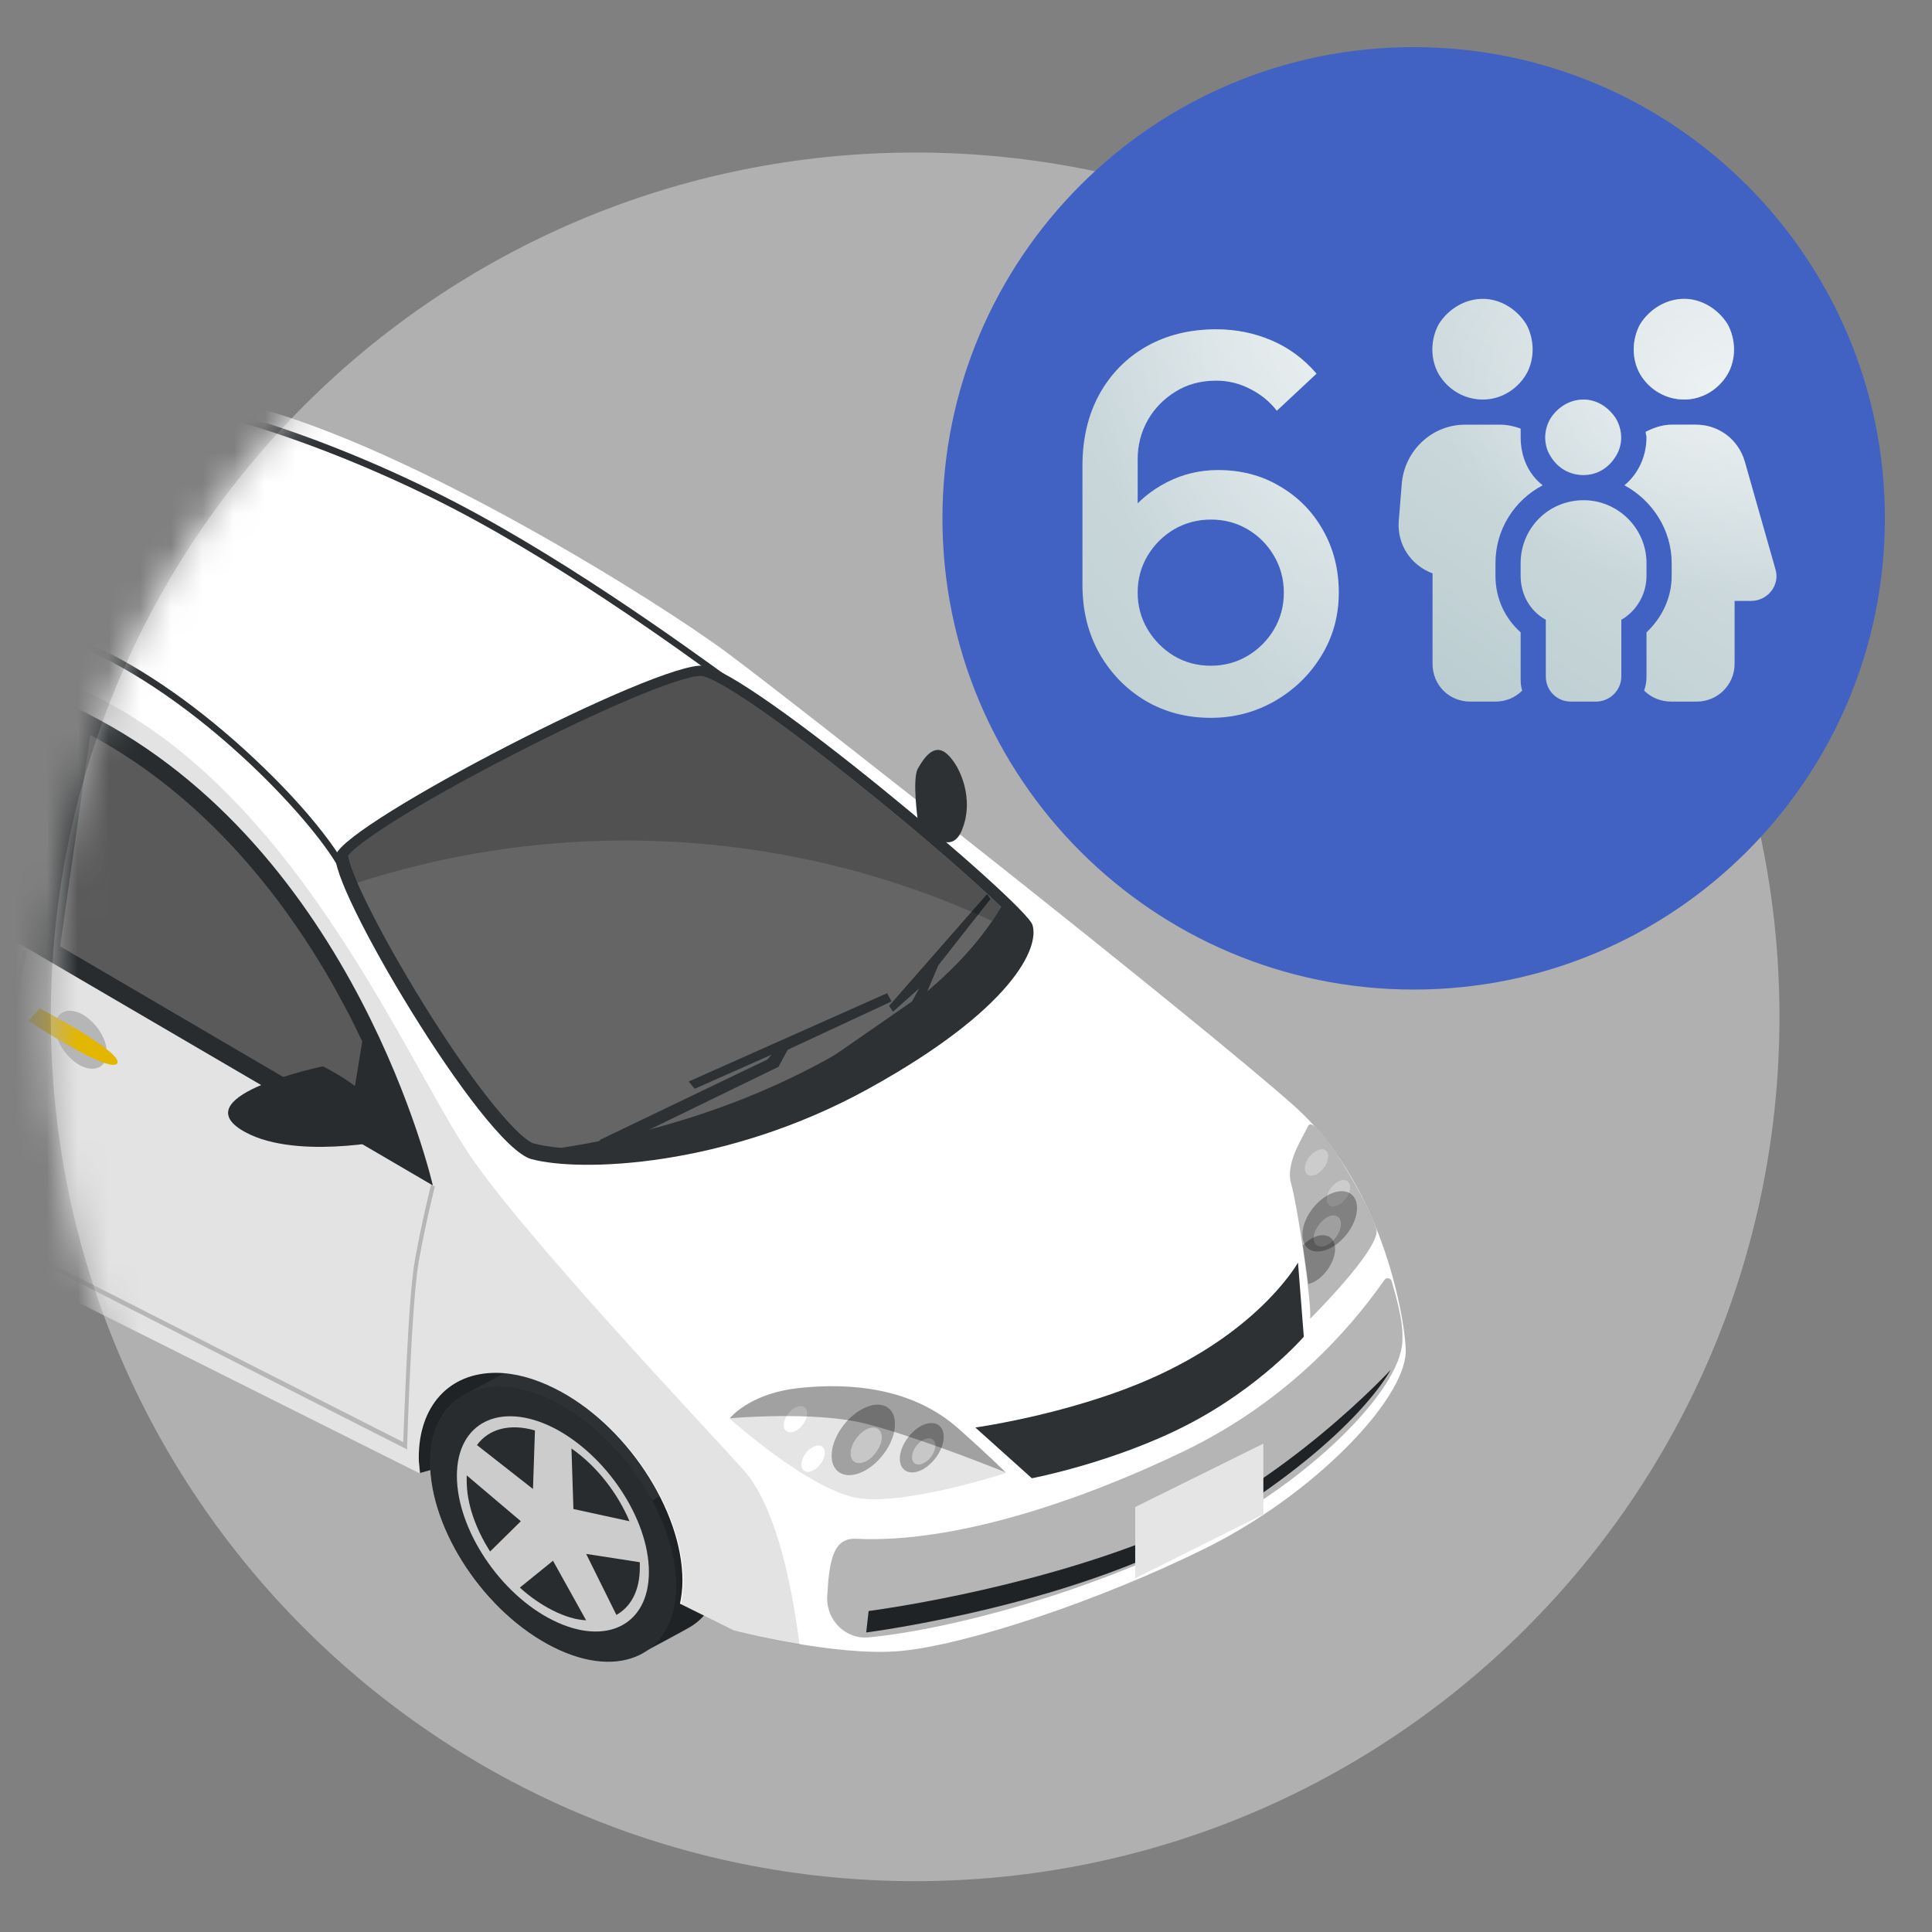 <svg xmlns="http://www.w3.org/2000/svg" width="62" height="62" viewBox="0 0 62 62" fill="none"><rect x="0" y="0" width="62" height="62" fill="#808080" stroke="none"/><path opacity="0.6" d="M1.631 32.631C1.631 17.313 14.05 4.895 29.368 4.895V4.895C44.687 4.895 57.105 17.313 57.105 32.631V32.631C57.105 47.95 44.687 60.368 29.368 60.368V60.368C14.05 60.368 1.631 47.95 1.631 32.631V32.631Z" fill="#D0D0D0"></path><mask id="mask0_1384_3520" style="mask-type:alpha" maskUnits="userSpaceOnUse" x="1" y="4" width="57" height="57"><path d="M1.631 32.631C1.631 17.313 14.05 4.895 29.368 4.895V4.895C44.687 4.895 57.105 17.313 57.105 32.631V32.631C57.105 47.95 44.687 60.368 29.368 60.368V60.368C14.05 60.368 1.631 47.95 1.631 32.631V32.631Z" fill="#D9D9D9"></path></mask><g mask="url(#mask0_1384_3520)"><path d="M13.486 47.266L21.338 45.074L15.911 41.957L13.173 44.604L13.486 47.266Z" fill="#2D3134"></path><path opacity="0.29" d="M13.486 47.266L21.338 45.074L15.911 41.957L13.173 44.604L13.486 47.266Z" fill="black"></path><path d="M19.229 44.15C18.181 43.618 17.227 43.555 16.523 43.884L15.037 44.683C14.286 45.027 13.801 45.795 13.801 46.922C13.801 49.099 15.569 51.762 17.743 52.842C18.822 53.375 19.792 53.437 20.511 53.093C20.511 53.093 21.981 52.31 22.138 52.216C22.779 51.84 23.17 51.104 23.17 50.086C23.17 47.893 21.403 45.246 19.229 44.15Z" fill="#2D3134"></path><path opacity="0.29" d="M20.557 53.077C20.839 52.936 21.996 52.31 22.137 52.216C22.778 51.84 23.169 51.104 23.169 50.086C23.169 49.209 22.888 48.254 22.403 47.361L20.917 48.16C21.402 49.052 21.683 50.008 21.683 50.885C21.699 51.95 21.261 52.717 20.557 53.077Z" fill="black"></path><path d="M21.7 50.885C21.7 53.062 19.933 53.955 17.759 52.858C15.585 51.762 13.817 49.115 13.817 46.938C13.817 44.761 15.585 43.868 17.759 44.965C19.933 46.045 21.7 48.708 21.7 50.885Z" fill="#2D3134"></path><path d="M20.824 50.446C20.824 52.153 19.448 52.842 17.743 51.997C16.038 51.151 14.662 49.068 14.662 47.361C14.662 45.654 16.038 44.965 17.743 45.81C19.448 46.672 20.824 48.739 20.824 50.446Z" fill="#E5E5E5"></path><path d="M19.781 51.825C20.25 51.559 20.532 51.042 20.532 50.306C20.532 50.243 20.532 50.18 20.532 50.133L18.811 49.867L19.781 51.825Z" fill="#2D3134"></path><path d="M18.402 48.426L20.201 48.818C19.825 47.925 19.153 47.048 18.339 46.484L18.402 48.426Z" fill="#2D3134"></path><path d="M17.104 47.784L17.167 45.905C16.354 45.67 15.681 45.858 15.306 46.374L17.104 47.784Z" fill="#2D3134"></path><path d="M14.977 47.346C14.977 47.408 14.977 47.455 14.977 47.518C14.977 48.254 15.259 49.053 15.728 49.789L16.714 48.818L14.977 47.346Z" fill="#2D3134"></path><path d="M17.746 50.086L16.682 50.948C17.011 51.245 17.37 51.496 17.746 51.684C18.121 51.872 18.481 51.981 18.809 51.997L17.746 50.086Z" fill="#2D3134"></path><path opacity="0.11" d="M21.7 50.885C21.7 53.062 19.933 53.955 17.759 52.858C15.585 51.762 13.817 49.115 13.817 46.938C13.817 44.761 15.585 43.868 17.759 44.965C19.933 46.045 21.7 48.708 21.7 50.885Z" fill="black"></path><path d="M41.53 35.489C38.511 32.795 25.498 22.553 23.324 20.94C21.15 19.326 13.283 14.377 7.996 13.015C2.709 11.652 2.052 12.451 0.973 12.216C-0.106 11.981 -3.312 11.229 -8.036 12.686C-10.054 13.312 -12.447 14.002 -14.402 15.756C-16.998 18.073 -19 21.676 -19.97 23.633L-20.173 24.291C-20.533 25.466 -20.377 26.75 -19.751 27.799C-19.219 28.692 -18.547 29.726 -18.046 30.29C-17.608 30.775 -17.076 31.292 -16.623 31.73C-16.623 31.699 -16.623 31.652 -16.623 31.621C-16.623 29.961 -15.653 28.896 -14.152 28.896C-13.557 28.896 -12.916 29.068 -12.259 29.397C-9.991 30.524 -8.161 33.297 -8.161 35.567C-8.161 35.865 -8.192 36.147 -8.255 36.413L13.47 47.282C13.454 47.11 13.439 46.938 13.439 46.781C13.439 45.121 14.409 44.056 15.91 44.056C16.505 44.056 17.146 44.228 17.803 44.557C20.071 45.685 21.901 48.457 21.901 50.728C21.901 50.994 21.869 51.229 21.822 51.464L23.558 52.325C23.558 52.325 26.812 53.171 28.892 52.983C30.972 52.795 35.258 51.386 38.699 49.678C42.14 47.971 45.049 44.964 45.111 43.398C45.143 42.803 44.548 38.183 41.53 35.489Z" fill="white"></path><path d="M29.454 26.327C29.454 26.327 29.267 25.012 29.454 24.667C29.642 24.338 29.971 23.822 30.393 24.197C30.815 24.573 31.285 25.654 30.862 26.656C30.44 27.659 29.454 26.327 29.454 26.327Z" fill="#2D3134"></path><path opacity="0.3" d="M-18.248 21.19C-18.248 21.19 -8.175 28.159 3.399 34.393C14.973 40.626 21.058 44.165 21.058 44.165L13.91 38.026L-11.725 23.054L-18.248 21.19Z" fill="white"></path><path d="M-11.479 23.21L13.89 38.042C13.89 38.042 11.435 27.236 2.77 22.882C-5.895 18.528 -11.479 23.21 -11.479 23.21Z" fill="#2D3134"></path><path d="M-0.904 15.192C2.474 13.595 5.227 13.109 5.227 12.78C5.227 12.451 -3.454 12.028 -8.819 14.722C-14.183 17.416 -13.918 19.734 -11.884 19.483C-9.851 19.233 -7.129 19.014 -6.269 18.591C-5.409 18.168 -3.782 16.555 -0.904 15.192Z" fill="#2D3134"></path><path d="M-11.977 19.122C-12.181 19.122 -12.665 19.075 -12.744 18.715C-12.869 18.183 -12.149 16.695 -8.505 14.878C-4.517 12.889 1.098 12.732 2.725 12.732C3.554 12.732 4.18 12.764 4.602 12.811C4.383 12.889 4.148 12.967 3.898 13.046C2.772 13.406 1.067 13.954 -0.825 14.862C-2.749 15.771 -4.157 16.82 -5.08 17.494C-5.565 17.838 -5.94 18.12 -6.206 18.261C-6.863 18.59 -8.896 18.809 -10.679 19.013C-11.039 19.06 -11.399 19.091 -11.727 19.122C-11.821 19.122 -11.899 19.122 -11.977 19.122Z" fill="#656565"></path><path d="M10.782 27.424C10.469 28.285 15.489 36.774 17.053 37.197C18.602 37.619 23.279 37.478 27.893 34.926C32.507 32.373 33.367 30.399 33.132 29.679C32.898 28.974 24.029 21.504 22.575 21.363C21.12 21.222 11.157 26.374 10.782 27.424Z" fill="#2D3134"></path><path opacity="0.2" d="M23.09 45.826C23.09 45.826 23.747 44.949 25.515 44.745C27.282 44.557 29.441 44.729 31.052 46.17C32.256 47.251 32.694 47.705 32.694 47.705C32.694 47.705 29.284 48.817 27.595 48.582C25.921 48.347 23.09 45.826 23.09 45.826Z" fill="white"></path><path d="M23.419 45.528C23.419 45.528 24.028 44.714 25.655 44.542C27.282 44.369 29.284 44.526 30.77 45.857C31.88 46.844 32.287 47.267 32.287 47.267C32.287 47.267 29.143 48.3 27.579 48.081C26.015 47.862 23.419 45.528 23.419 45.528Z" fill="#E5E5E5"></path><path opacity="0.2" d="M42.061 42.756C42.061 42.756 44.438 40.532 44.313 39.906C44.188 39.264 42.358 36.1 42.123 36.57C41.889 37.04 41.388 37.791 41.576 38.434C41.764 39.076 42.108 42.192 42.061 42.756Z" fill="white"></path><path d="M42.046 42.318C42.046 42.318 44.282 40.094 44.173 39.467C44.048 38.825 42.218 35.661 41.983 36.131C41.749 36.601 41.248 37.353 41.436 37.995C41.623 38.621 42.093 41.738 42.046 42.318Z" fill="#E5E5E5"></path><path d="M27.875 51.699L27.797 52.388C27.797 52.388 34.788 51.495 39.183 48.786C43.563 46.076 44.626 43.962 44.626 43.962C44.626 43.962 41.248 47.627 37.119 49.318C32.786 51.072 27.875 51.699 27.875 51.699Z" fill="#2D3134"></path><path d="M32.128 29.099C31.33 28.332 29.813 26.985 27.889 25.434C24.761 22.897 22.931 21.723 22.493 21.691H22.477C21.836 21.691 19.287 22.756 16.44 24.229C13.171 25.904 11.419 27.095 11.169 27.455C11.2 27.893 12.06 29.757 13.656 32.326C15.423 35.16 16.706 36.57 17.128 36.695C17.363 36.758 17.66 36.805 18.004 36.836C20.069 36.523 23.635 35.724 27.107 33.672C30.047 31.934 31.455 30.258 32.128 29.099Z" fill="#656565"></path><path d="M-9.334 22.616L-9.663 23.602L0.097 29.303L1.661 23.007L1.614 22.945C-0.45 22.036 -2.483 21.582 -4.47 21.582C-6.55 21.598 -8.208 22.114 -9.334 22.616Z" fill="#656565"></path><path d="M11.234 35.818L11.625 33.422C11.453 33.062 11.281 32.701 11.078 32.326C9.607 29.538 7.011 25.795 2.897 23.586L1.928 30.368L11.234 35.818Z" fill="#656565"></path><path opacity="0.2" d="M3.429 33.782C3.429 34.236 3.054 34.424 2.6 34.205C2.146 33.97 1.771 33.422 1.771 32.952C1.771 32.498 2.146 32.31 2.6 32.529C3.054 32.764 3.429 33.312 3.429 33.782Z" fill="black"></path><path d="M1.271 32.357L0.911 32.764C0.911 32.764 3.523 34.471 3.758 34.127C4.008 33.798 1.271 32.357 1.271 32.357Z" fill="#FFCC00"></path><path opacity="0.2" d="M13.831 38.026C13.831 38.042 13.55 39.123 13.315 40.438C13.096 41.628 12.971 45.575 12.94 46.28L0.489 39.968C0.474 39.718 0.302 37.384 0.302 35.254C0.302 33.014 0.865 30.524 0.865 30.509L0.724 30.477C0.724 30.509 0.161 33.014 0.161 35.254C0.161 37.227 0.302 39.389 0.349 39.89L-5.845 36.758C-5.986 36.57 -7.487 34.518 -8.958 31.401C-10.475 28.191 -10.115 24.119 -10.099 24.072L-10.24 24.056C-10.24 24.103 -10.616 28.206 -9.083 31.464C-7.534 34.722 -5.955 36.836 -5.939 36.852L-5.923 36.867L13.065 46.515V46.405C13.065 46.358 13.205 41.769 13.44 40.469C13.675 39.169 13.956 38.073 13.956 38.073L13.831 38.026Z" fill="black"></path><path opacity="0.3" d="M28.721 45.7C28.721 46.264 28.268 46.938 27.705 47.22C27.142 47.502 26.688 47.267 26.688 46.718C26.688 46.155 27.142 45.481 27.705 45.199C28.268 44.917 28.721 45.137 28.721 45.7Z" fill="black"></path><path opacity="0.3" d="M30.285 46.107C30.285 46.499 29.972 46.969 29.581 47.172C29.19 47.36 28.877 47.204 28.877 46.812C28.877 46.421 29.19 45.951 29.581 45.747C29.972 45.559 30.285 45.716 30.285 46.107Z" fill="black"></path><path d="M26.467 46.625C26.467 46.828 26.295 47.095 26.092 47.189C25.888 47.298 25.716 47.204 25.716 47.001C25.716 46.797 25.888 46.531 26.092 46.437C26.295 46.327 26.467 46.406 26.467 46.625Z" fill="white"></path><path opacity="0.4" d="M28.298 46.123C28.298 46.405 28.063 46.75 27.797 46.891C27.516 47.032 27.297 46.922 27.297 46.64C27.297 46.358 27.532 46.014 27.797 45.873C28.063 45.732 28.298 45.842 28.298 46.123Z" fill="white"></path><path opacity="0.4" d="M30.017 46.389C30.017 46.593 29.845 46.859 29.642 46.953C29.438 47.063 29.266 46.969 29.266 46.765C29.266 46.562 29.438 46.295 29.642 46.202C29.845 46.092 30.017 46.186 30.017 46.389Z" fill="white"></path><path d="M25.903 45.356C25.903 45.559 25.731 45.826 25.527 45.92C25.324 46.029 25.152 45.935 25.152 45.732C25.152 45.528 25.324 45.262 25.527 45.168C25.731 45.058 25.903 45.152 25.903 45.356Z" fill="white"></path><path d="M42.623 37.118C42.623 37.322 42.451 37.588 42.248 37.682C42.045 37.791 41.873 37.697 41.873 37.494C41.873 37.29 42.045 37.024 42.248 36.93C42.451 36.82 42.623 36.899 42.623 37.118Z" fill="white"></path><path d="M43.327 38.104C43.327 38.308 43.155 38.574 42.952 38.668C42.749 38.778 42.577 38.684 42.577 38.48C42.577 38.277 42.749 38.01 42.952 37.916C43.155 37.807 43.327 37.901 43.327 38.104Z" fill="white"></path><path opacity="0.3" d="M43.548 38.762C43.548 39.248 43.157 39.827 42.672 40.062C42.187 40.297 41.796 40.109 41.796 39.623C41.796 39.138 42.187 38.559 42.672 38.324C43.157 38.089 43.548 38.292 43.548 38.762Z" fill="black"></path><path opacity="0.4" d="M43.032 39.279C43.032 39.53 42.829 39.828 42.594 39.953C42.344 40.078 42.156 39.968 42.156 39.734C42.156 39.499 42.36 39.185 42.594 39.06C42.829 38.935 43.032 39.029 43.032 39.279Z" fill="white"></path><path opacity="0.3" d="M42.844 40.078C42.844 39.687 42.531 39.53 42.14 39.718C42.015 39.781 41.905 39.859 41.812 39.968C41.874 40.391 41.937 40.83 41.984 41.206C42.031 41.19 42.093 41.175 42.156 41.143C42.531 40.955 42.844 40.47 42.844 40.078Z" fill="black"></path><path opacity="0.3" d="M23.419 45.513C24.185 45.45 26.343 45.34 27.704 45.669C29.065 45.998 31.427 46.907 32.271 47.251C32.177 47.157 31.739 46.718 30.77 45.857C29.284 44.526 27.282 44.369 25.655 44.542C24.169 44.698 23.528 45.387 23.419 45.513Z" fill="black"></path><path d="M10.359 34.22C10.359 34.22 11.532 34.784 12.064 35.489C12.58 36.194 12.58 36.569 12.58 36.569C12.58 36.569 9.327 37.274 7.716 36.241C6.011 35.129 10.359 34.22 10.359 34.22Z" fill="#2D3134"></path><path d="M18.913 36.946L19.507 36.899L24.981 34.236L25.278 33.688L28.61 32.138L28.469 31.872L22.103 34.706L22.291 34.941L24.762 33.845L24.622 34.002L19.272 36.57L18.913 36.946Z" fill="#2D3134"></path><path d="M24.7 35.474H25.216L29.58 32.232L30.111 30.979L31.785 28.849L31.675 28.692L28.532 32.279L28.657 32.467L29.501 31.715L29.267 32.138L24.84 35.208L24.7 35.474Z" fill="#2D3134"></path><path d="M31.299 45.81L33.114 47.439C33.114 47.439 35.741 46.938 38.087 45.732C40.434 44.526 41.841 42.897 41.841 42.897L41.654 40.517C41.654 40.517 40.59 42.443 37.524 43.962C34.803 45.325 31.299 45.81 31.299 45.81Z" fill="#2D3134"></path><path opacity="0.29" d="M38.589 49.256C42.014 47.533 44.939 44.62 45.002 43.054C45.017 42.787 45.033 42.349 44.658 41.112C44.626 41.002 44.486 40.986 44.423 41.08C43.219 42.803 41.17 45.043 37.979 46.577C34.663 48.175 30.596 49.538 27.468 49.381C26.733 49.349 26.608 50.086 26.546 51.245C26.514 51.996 27.14 52.623 27.891 52.544C30.581 52.278 34.898 51.104 38.589 49.256Z" fill="black"></path><path opacity="0.2" d="M31.833 29.553C31.943 29.397 32.037 29.24 32.115 29.099C31.317 28.332 29.8 26.985 27.876 25.434C24.748 22.897 22.918 21.723 22.48 21.691H22.465C21.823 21.691 19.274 22.756 16.427 24.229C13.158 25.904 11.406 27.095 11.156 27.455C11.172 27.596 11.266 27.909 11.453 28.332C18.132 26.171 25.436 26.593 31.833 29.553Z" fill="black"></path><path d="M36.43 48.363V50.649L40.543 48.598V46.327L36.43 48.363Z" fill="#E5E5E5"></path><path opacity="0.2" d="M42.046 42.318C42.046 42.318 44.282 40.094 44.173 39.467C44.048 38.825 42.218 35.661 41.983 36.131C41.749 36.601 41.248 37.353 41.436 37.995C41.623 38.621 42.093 41.738 42.046 42.318Z" fill="black"></path><path d="M10.999 28.112C10.498 26.875 7.026 22.928 3.179 21.033C-1.67 18.653 -5.893 18.653 -6.753 18.778L-6.785 18.575C-5.909 18.449 -1.623 18.449 3.272 20.845C4.977 21.675 6.823 23.038 8.496 24.667C9.826 25.951 10.905 27.314 11.202 28.034L10.999 28.112Z" fill="#2D3134"></path><path d="M23.404 22.02L23.388 22.005C21.824 20.861 17.648 17.823 13.8 15.944C8.967 13.579 5.198 12.843 4.369 12.843V12.623C5.213 12.623 9.03 13.36 13.894 15.756C17.757 17.651 21.933 20.689 23.513 21.832L23.529 21.848L23.404 22.02Z" fill="#2D3134"></path><path opacity="0.11" d="M23.887 47.204C22.793 45.967 16.536 39.389 14.91 36.82C12.782 33.484 9.31 25.325 2.913 22.271C-3.5 19.217 -10.757 20.517 -12.947 20.673C-14.276 20.752 -16.341 20.266 -17.78 19.859C-18.718 21.284 -19.453 22.662 -19.938 23.649L-20.142 24.307C-20.501 25.481 -20.345 26.766 -19.719 27.815C-19.187 28.708 -18.515 29.741 -18.014 30.305C-17.576 30.791 -17.045 31.308 -16.591 31.746C-16.591 31.715 -16.591 31.668 -16.591 31.636C-16.591 29.976 -15.621 28.911 -14.12 28.911C-13.525 28.911 -12.884 29.084 -12.227 29.412C-9.959 30.54 -8.129 33.312 -8.129 35.583C-8.129 35.881 -8.161 36.163 -8.223 36.429L13.502 47.298C13.486 47.126 13.471 46.953 13.471 46.797C13.471 45.137 14.44 44.072 15.942 44.072C16.536 44.072 17.177 44.244 17.834 44.573C20.102 45.7 21.932 48.472 21.932 50.743C21.932 51.01 21.901 51.245 21.854 51.48L23.59 52.341C23.59 52.341 24.497 52.576 25.655 52.779C25.373 50.477 24.794 48.237 23.887 47.204Z" fill="black"></path></g><path d="M30.244 16.634C30.244 8.283 37.014 1.512 45.366 1.512V1.512C53.718 1.512 60.488 8.283 60.488 16.634V16.634C60.488 24.986 53.718 31.756 45.366 31.756V31.756C37.014 31.756 30.244 24.986 30.244 16.634V16.634Z" fill="#4162C2"></path><path d="M38.854 23.036C38.078 23.036 37.379 22.853 36.758 22.487C36.137 22.115 35.644 21.608 35.278 20.965C34.917 20.322 34.737 19.59 34.737 18.769V14.951C34.737 14.081 34.917 13.316 35.278 12.656C35.644 11.996 36.148 11.483 36.792 11.117C37.44 10.751 38.186 10.568 39.029 10.568C39.661 10.568 40.254 10.688 40.809 10.926C41.363 11.164 41.843 11.519 42.248 11.991L40.975 13.18C40.748 12.886 40.462 12.653 40.118 12.481C39.78 12.304 39.417 12.215 39.029 12.215C38.53 12.215 38.092 12.334 37.715 12.573C37.338 12.806 37.041 13.113 36.825 13.496C36.614 13.879 36.509 14.289 36.509 14.727V16.923L36.168 16.54C36.512 16.091 36.939 15.736 37.449 15.475C37.959 15.215 38.505 15.085 39.087 15.085C39.83 15.085 40.493 15.259 41.075 15.608C41.663 15.952 42.123 16.421 42.456 17.014C42.794 17.607 42.963 18.276 42.963 19.018C42.963 19.767 42.774 20.446 42.397 21.056C42.026 21.661 41.527 22.143 40.9 22.503C40.279 22.858 39.597 23.036 38.854 23.036ZM38.854 21.364C39.287 21.364 39.68 21.259 40.035 21.048C40.39 20.837 40.673 20.554 40.884 20.2C41.094 19.845 41.2 19.451 41.2 19.018C41.2 18.586 41.094 18.192 40.884 17.837C40.678 17.483 40.398 17.2 40.044 16.989C39.689 16.778 39.295 16.673 38.863 16.673C38.43 16.673 38.034 16.778 37.673 16.989C37.318 17.2 37.036 17.483 36.825 17.837C36.614 18.192 36.509 18.586 36.509 19.018C36.509 19.445 36.614 19.836 36.825 20.191C37.036 20.546 37.318 20.832 37.673 21.048C38.028 21.259 38.422 21.364 38.854 21.364Z" fill="url(#paint0_linear_1384_3520)"></path><path d="M38.854 23.036C38.078 23.036 37.379 22.853 36.758 22.487C36.137 22.115 35.644 21.608 35.278 20.965C34.917 20.322 34.737 19.59 34.737 18.769V14.951C34.737 14.081 34.917 13.316 35.278 12.656C35.644 11.996 36.148 11.483 36.792 11.117C37.44 10.751 38.186 10.568 39.029 10.568C39.661 10.568 40.254 10.688 40.809 10.926C41.363 11.164 41.843 11.519 42.248 11.991L40.975 13.18C40.748 12.886 40.462 12.653 40.118 12.481C39.78 12.304 39.417 12.215 39.029 12.215C38.53 12.215 38.092 12.334 37.715 12.573C37.338 12.806 37.041 13.113 36.825 13.496C36.614 13.879 36.509 14.289 36.509 14.727V16.923L36.168 16.54C36.512 16.091 36.939 15.736 37.449 15.475C37.959 15.215 38.505 15.085 39.087 15.085C39.83 15.085 40.493 15.259 41.075 15.608C41.663 15.952 42.123 16.421 42.456 17.014C42.794 17.607 42.963 18.276 42.963 19.018C42.963 19.767 42.774 20.446 42.397 21.056C42.026 21.661 41.527 22.143 40.9 22.503C40.279 22.858 39.597 23.036 38.854 23.036ZM38.854 21.364C39.287 21.364 39.68 21.259 40.035 21.048C40.39 20.837 40.673 20.554 40.884 20.2C41.094 19.845 41.2 19.451 41.2 19.018C41.2 18.586 41.094 18.192 40.884 17.837C40.678 17.483 40.398 17.2 40.044 16.989C39.689 16.778 39.295 16.673 38.863 16.673C38.43 16.673 38.034 16.778 37.673 16.989C37.318 17.2 37.036 17.483 36.825 17.837C36.614 18.192 36.509 18.586 36.509 19.018C36.509 19.445 36.614 19.836 36.825 20.191C37.036 20.546 37.318 20.832 37.673 21.048C38.028 21.259 38.422 21.364 38.854 21.364Z" fill="url(#paint1_radial_1384_3520)"></path><path d="M47.587 9.59C48.143 9.59 48.673 9.918 48.976 10.398C49.253 10.903 49.253 11.534 48.976 12.014C48.673 12.519 48.143 12.822 47.587 12.822C47.007 12.822 46.477 12.519 46.174 12.014C45.896 11.534 45.896 10.903 46.174 10.398C46.477 9.918 47.007 9.59 47.587 9.59ZM47.007 13.629H48.143C48.37 13.629 48.597 13.68 48.799 13.755C48.799 13.857 48.799 13.957 48.799 14.033C48.799 14.664 49.051 15.22 49.506 15.573C48.597 16.053 47.991 16.987 47.991 18.072V18.476C47.991 19.208 48.294 19.839 48.799 20.294V21.707C48.799 21.884 48.799 22.01 48.849 22.162C48.622 22.389 48.319 22.515 47.991 22.515H47.183C46.502 22.515 45.972 21.985 45.972 21.303V18.4C45.29 18.148 44.836 17.492 44.886 16.734L44.987 15.497C45.088 14.437 45.972 13.629 47.007 13.629ZM53.646 22.515C53.292 22.515 52.989 22.389 52.762 22.162C52.813 22.01 52.838 21.884 52.838 21.707V20.294C53.318 19.839 53.646 19.208 53.646 18.476V18.072C53.646 16.987 53.015 16.053 52.131 15.573C52.56 15.22 52.838 14.664 52.838 14.033C52.838 13.983 52.813 13.932 52.813 13.857C53.065 13.73 53.343 13.629 53.646 13.629H54.428C55.16 13.629 55.791 14.109 55.993 14.816L56.978 18.274C57.129 18.779 56.725 19.284 56.195 19.284H55.665V21.303C55.665 21.985 55.11 22.515 54.453 22.515H53.646ZM54.05 9.59C54.605 9.59 55.135 9.918 55.438 10.398C55.716 10.903 55.716 11.534 55.438 12.014C55.135 12.519 54.605 12.822 54.05 12.822C53.469 12.822 52.939 12.519 52.636 12.014C52.358 11.534 52.358 10.903 52.636 10.398C52.939 9.918 53.469 9.59 54.05 9.59ZM50.818 12.822C51.248 12.822 51.626 13.074 51.853 13.427C52.081 13.806 52.081 14.286 51.853 14.639C51.626 15.018 51.248 15.245 50.818 15.245C50.364 15.245 49.985 15.018 49.758 14.639C49.531 14.286 49.531 13.806 49.758 13.427C49.985 13.074 50.364 12.822 50.818 12.822ZM50.818 16.053C51.929 16.053 52.838 16.962 52.838 18.072V18.476C52.838 19.082 52.51 19.612 52.03 19.89V21.707C52.03 22.162 51.651 22.515 51.222 22.515H50.414C49.96 22.515 49.607 22.162 49.607 21.707V19.89C49.102 19.612 48.799 19.082 48.799 18.476V18.072C48.799 16.962 49.682 16.053 50.818 16.053Z" fill="url(#paint2_linear_1384_3520)"></path><path d="M47.587 9.59C48.143 9.59 48.673 9.918 48.976 10.398C49.253 10.903 49.253 11.534 48.976 12.014C48.673 12.519 48.143 12.822 47.587 12.822C47.007 12.822 46.477 12.519 46.174 12.014C45.896 11.534 45.896 10.903 46.174 10.398C46.477 9.918 47.007 9.59 47.587 9.59ZM47.007 13.629H48.143C48.37 13.629 48.597 13.68 48.799 13.755C48.799 13.857 48.799 13.957 48.799 14.033C48.799 14.664 49.051 15.22 49.506 15.573C48.597 16.053 47.991 16.987 47.991 18.072V18.476C47.991 19.208 48.294 19.839 48.799 20.294V21.707C48.799 21.884 48.799 22.01 48.849 22.162C48.622 22.389 48.319 22.515 47.991 22.515H47.183C46.502 22.515 45.972 21.985 45.972 21.303V18.4C45.29 18.148 44.836 17.492 44.886 16.734L44.987 15.497C45.088 14.437 45.972 13.629 47.007 13.629ZM53.646 22.515C53.292 22.515 52.989 22.389 52.762 22.162C52.813 22.01 52.838 21.884 52.838 21.707V20.294C53.318 19.839 53.646 19.208 53.646 18.476V18.072C53.646 16.987 53.015 16.053 52.131 15.573C52.56 15.22 52.838 14.664 52.838 14.033C52.838 13.983 52.813 13.932 52.813 13.857C53.065 13.73 53.343 13.629 53.646 13.629H54.428C55.16 13.629 55.791 14.109 55.993 14.816L56.978 18.274C57.129 18.779 56.725 19.284 56.195 19.284H55.665V21.303C55.665 21.985 55.11 22.515 54.453 22.515H53.646ZM54.05 9.59C54.605 9.59 55.135 9.918 55.438 10.398C55.716 10.903 55.716 11.534 55.438 12.014C55.135 12.519 54.605 12.822 54.05 12.822C53.469 12.822 52.939 12.519 52.636 12.014C52.358 11.534 52.358 10.903 52.636 10.398C52.939 9.918 53.469 9.59 54.05 9.59ZM50.818 12.822C51.248 12.822 51.626 13.074 51.853 13.427C52.081 13.806 52.081 14.286 51.853 14.639C51.626 15.018 51.248 15.245 50.818 15.245C50.364 15.245 49.985 15.018 49.758 14.639C49.531 14.286 49.531 13.806 49.758 13.427C49.985 13.074 50.364 12.822 50.818 12.822ZM50.818 16.053C51.929 16.053 52.838 16.962 52.838 18.072V18.476C52.838 19.082 52.51 19.612 52.03 19.89V21.707C52.03 22.162 51.651 22.515 51.222 22.515H50.414C49.96 22.515 49.607 22.162 49.607 21.707V19.89C49.102 19.612 48.799 19.082 48.799 18.476V18.072C48.799 16.962 49.682 16.053 50.818 16.053Z" fill="url(#paint3_radial_1384_3520)"></path><defs><linearGradient id="paint0_linear_1384_3520" x1="36.525" y1="-18.101" x2="12.668" y2="-0.232" gradientUnits="userSpaceOnUse"><stop stop-color="#EBF0F1"></stop><stop offset="0.451" stop-color="#D4DFE2"></stop><stop offset="1" stop-color="#B9CBCF"></stop></linearGradient><radialGradient id="paint1_radial_1384_3520" cx="0" cy="0" r="1" gradientUnits="userSpaceOnUse" gradientTransform="translate(42.98 10.018) rotate(90) scale(12.041 8.108)"><stop stop-color="white" stop-opacity="0.531"></stop><stop offset="1" stop-color="white" stop-opacity="0.01"></stop></radialGradient><linearGradient id="paint2_linear_1384_3520" x1="48.048" y1="-2.538" x2="35.828" y2="15.865" gradientUnits="userSpaceOnUse"><stop stop-color="#EBF0F1"></stop><stop offset="0.451" stop-color="#D4DFE2"></stop><stop offset="1" stop-color="#B9CBCF"></stop></linearGradient><radialGradient id="paint3_radial_1384_3520" cx="0" cy="0" r="1" gradientUnits="userSpaceOnUse" gradientTransform="translate(54.97 12.459) rotate(90) scale(6.422 8.695)"><stop stop-color="white" stop-opacity="0.531"></stop><stop offset="1" stop-color="white" stop-opacity="0.01"></stop></radialGradient></defs></svg>